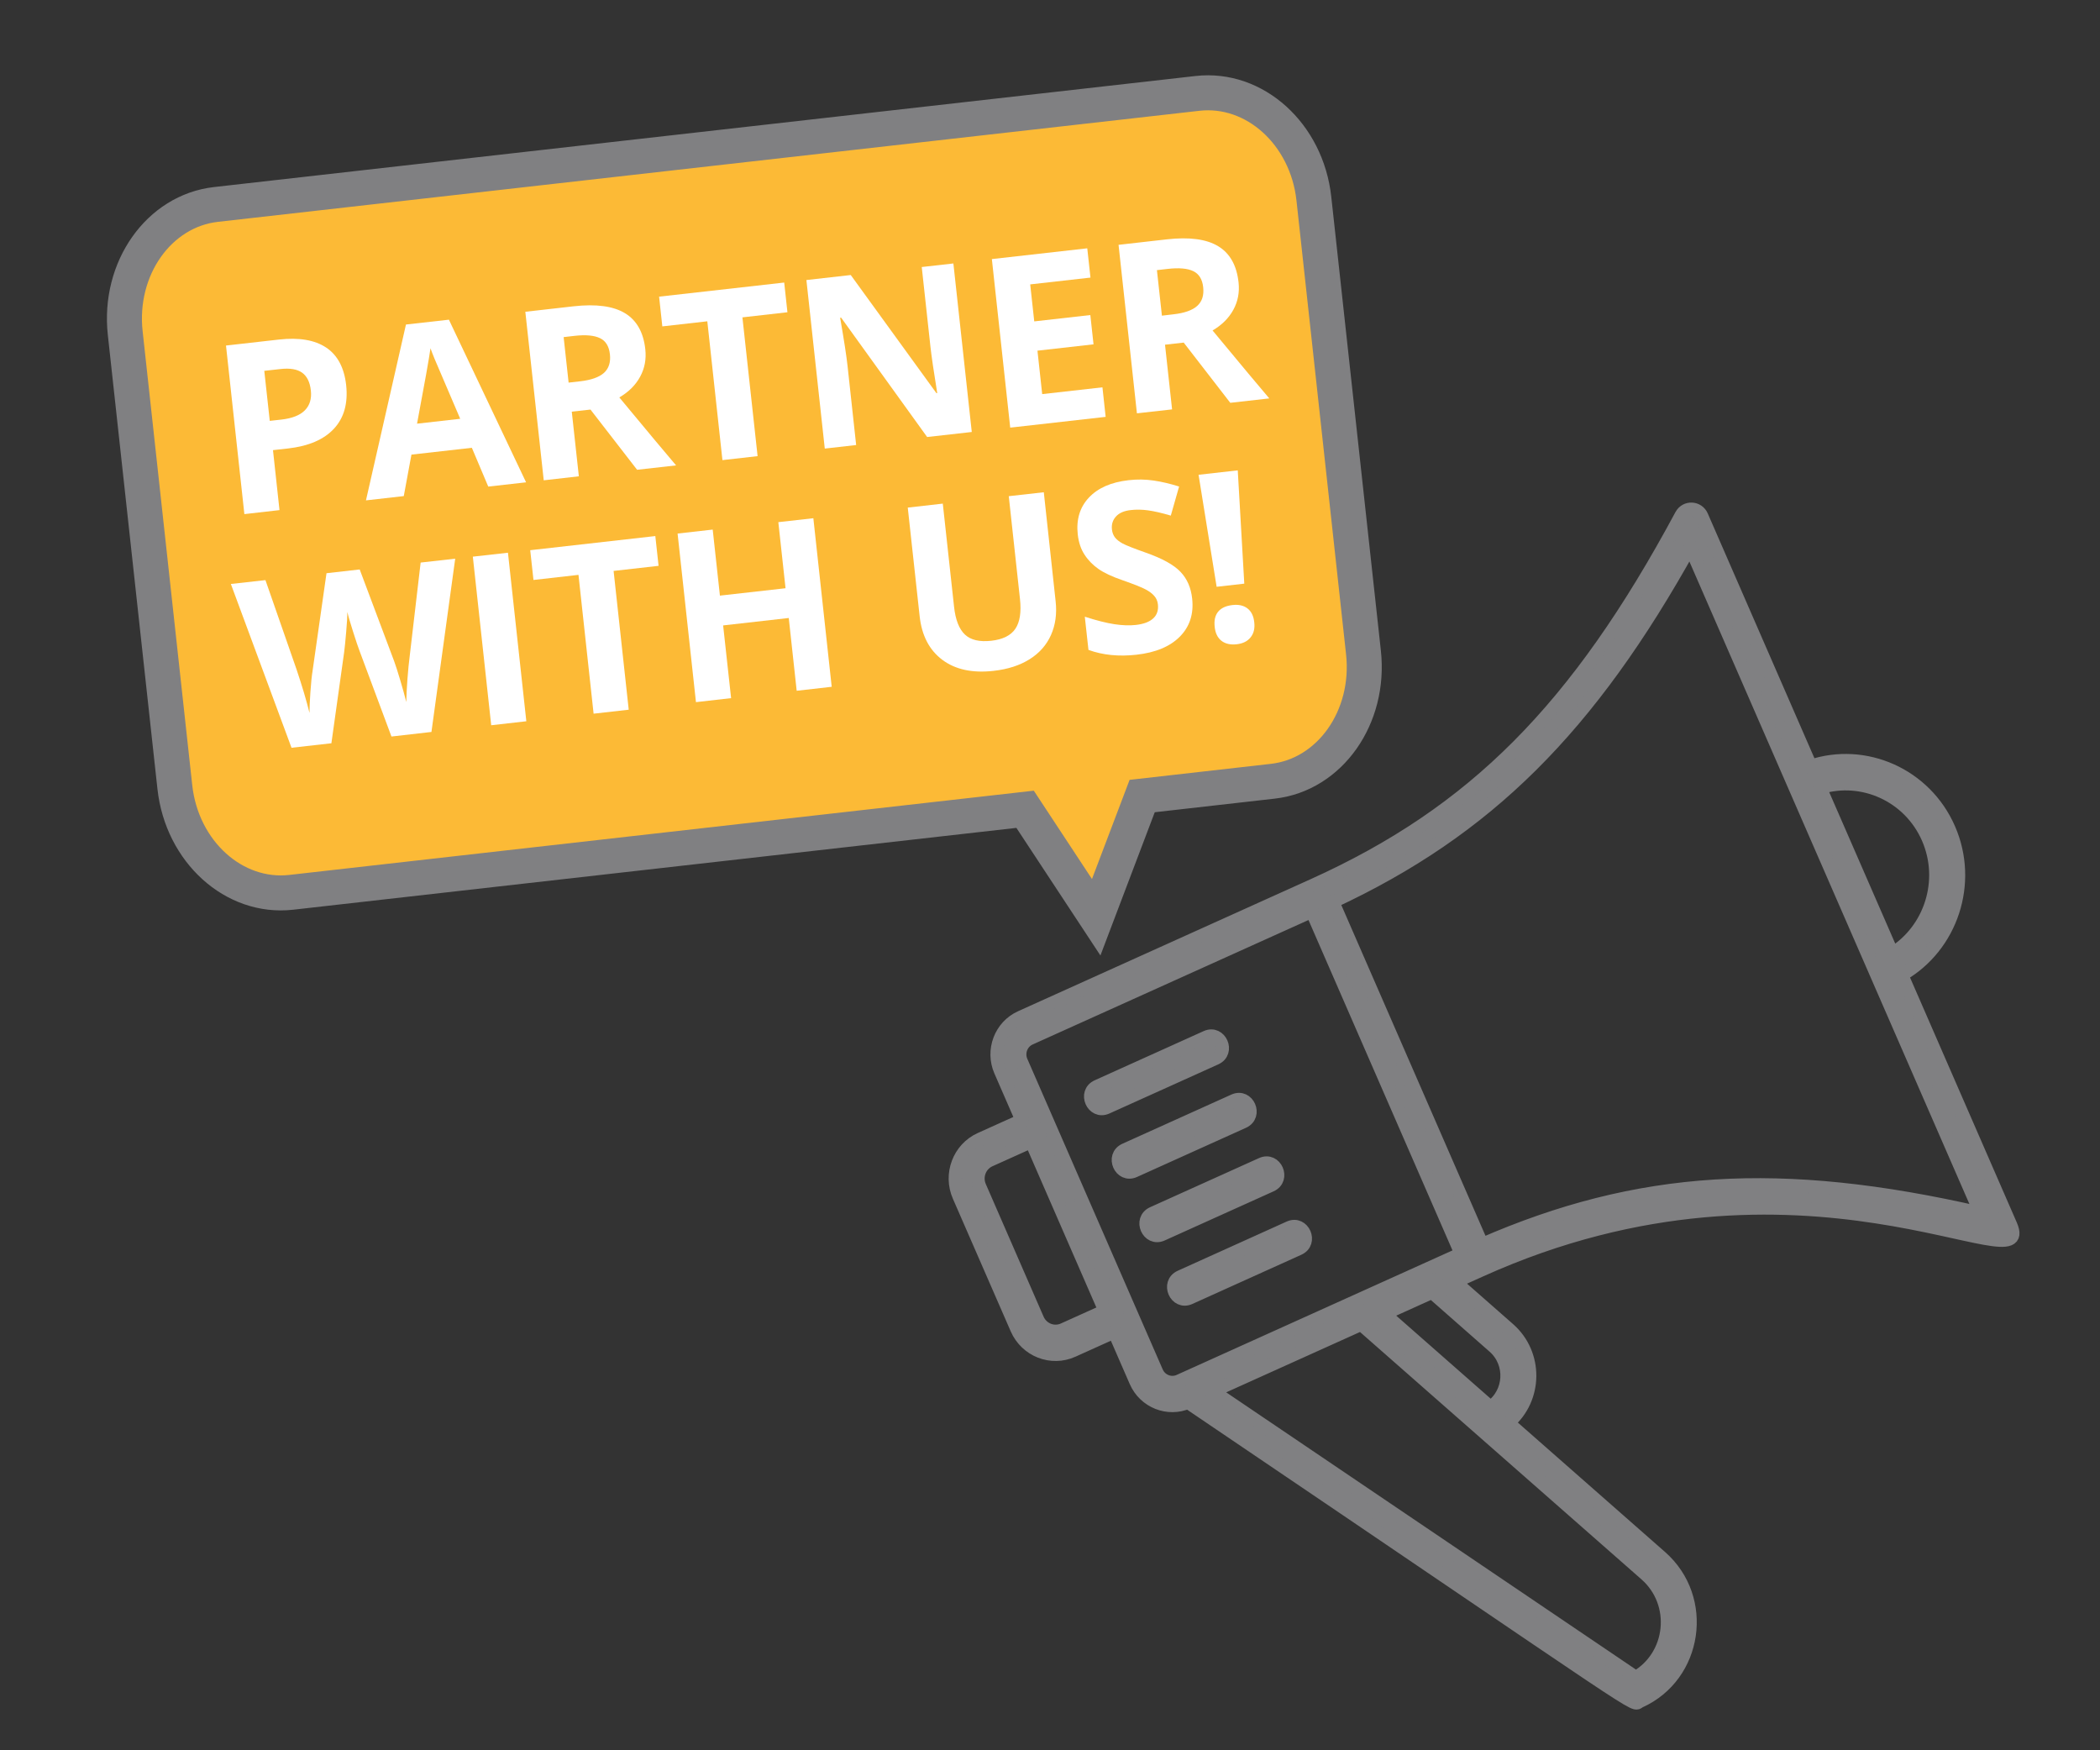 <?xml version="1.0" encoding="utf-8"?>
<!-- Generator: Adobe Illustrator 16.0.0, SVG Export Plug-In . SVG Version: 6.00 Build 0)  -->
<!DOCTYPE svg PUBLIC "-//W3C//DTD SVG 1.1//EN" "http://www.w3.org/Graphics/SVG/1.1/DTD/svg11.dtd">
<svg version="1.1" id="Layer_1" xmlns="http://www.w3.org/2000/svg" xmlns:xlink="http://www.w3.org/1999/xlink" x="0px" y="0px"
	 width="120px" height="100px" viewBox="0 0 120 100" enable-background="new 0 0 120 100" xml:space="preserve">
<rect x="0" y="0" width="120" height="100" fill="#333333" stroke="none"/>
<path fill="#FCBA36" d="M74.992,11.345l2.833,25.905c0.403,3.69-1.918,6.976-5.185,7.35l-7.459,0.837l-2.634,6.922l-4.06-6.163
	l-41.937,4.745c-3.27,0.371-6.244-2.317-6.646-6.005L7.073,19.027c-0.404-3.686,1.919-6.974,5.185-7.344l56.088-6.346
	C71.613,4.968,74.591,7.657,74.992,11.345z"/>
<g>
	<path fill="#FFFFFF" d="M19.781,22.007c0.111,1.036-0.121,1.864-0.696,2.484c-0.577,0.623-1.453,0.999-2.628,1.132l-0.858,0.095
		l0.372,3.426l-2.007,0.229l-1.05-9.631l3.024-0.342c1.148-0.129,2.049,0.024,2.701,0.458
		C19.291,20.294,19.671,21.011,19.781,22.007z M15.415,24.046l0.66-0.073c0.617-0.07,1.067-0.247,1.345-0.529
		c0.28-0.282,0.395-0.661,0.343-1.134c-0.052-0.479-0.22-0.817-0.502-1.019c-0.281-0.199-0.695-0.269-1.246-0.205l-0.913,0.101
		L15.415,24.046z"/>
	<path fill="#FFFFFF" d="M27.9,27.8l-0.937-2.216l-3.452,0.39l-0.438,2.369l-2.161,0.245l2.286-10.047l2.454-0.276l4.41,9.292
		L27.9,27.8z M26.298,23.927c-0.861-2.007-1.347-3.143-1.456-3.403c-0.109-0.265-0.191-0.474-0.242-0.627
		c-0.081,0.579-0.337,2.015-0.769,4.309L26.298,23.927z"/>
	<path fill="#FFFFFF" d="M32.673,23.519l0.404,3.694l-2.006,0.229l-1.052-9.629l2.759-0.313c1.287-0.143,2.265-0.012,2.934,0.394
		c0.669,0.404,1.058,1.094,1.163,2.065c0.062,0.567-0.037,1.086-0.295,1.562c-0.258,0.477-0.655,0.873-1.19,1.186
		c1.662,2.005,2.743,3.298,3.244,3.883l-2.229,0.25l-2.663-3.439L32.673,23.519z M32.492,21.86l0.647-0.073
		c0.636-0.072,1.093-0.233,1.371-0.481c0.277-0.251,0.393-0.603,0.342-1.066c-0.05-0.456-0.239-0.764-0.569-0.921
		c-0.329-0.159-0.819-0.203-1.466-0.129l-0.609,0.07L32.492,21.86z"/>
	<path fill="#FFFFFF" d="M43.291,26.061l-2.009,0.227l-0.864-7.931l-2.571,0.291l-0.184-1.699l7.149-0.806l0.184,1.697l-2.572,0.292
		L43.291,26.061z"/>
	<path fill="#FFFFFF" d="M55.53,24.681l-2.551,0.287l-4.914-6.819l-0.057,0.006c0.222,1.277,0.363,2.192,0.422,2.741l0.493,4.53
		l-1.793,0.203L46.08,16l2.534-0.287l4.896,6.75l0.046-0.004c-0.202-1.245-0.33-2.126-0.387-2.644l-0.498-4.559l1.808-0.203
		L55.53,24.681z"/>
	<path fill="#FFFFFF" d="M63.18,23.817l-5.453,0.615l-1.049-9.63l5.452-0.615l0.183,1.673l-3.444,0.388l0.231,2.114L62.305,18
		l0.182,1.673l-3.204,0.362l0.271,2.482l3.443-0.388L63.18,23.817z"/>
	<path fill="#FFFFFF" d="M66.572,19.694l0.404,3.696l-2.009,0.225l-1.05-9.627l2.758-0.313c1.289-0.145,2.266-0.014,2.936,0.392
		c0.67,0.406,1.057,1.094,1.164,2.067c0.061,0.567-0.037,1.086-0.297,1.563c-0.258,0.475-0.653,0.869-1.188,1.184
		c1.66,2.005,2.741,3.298,3.241,3.881l-2.229,0.252l-2.662-3.441L66.572,19.694z M66.395,18.035l0.646-0.076
		c0.633-0.069,1.091-0.23,1.368-0.479c0.282-0.251,0.394-0.605,0.345-1.066c-0.049-0.458-0.238-0.764-0.568-0.923
		c-0.33-0.159-0.819-0.201-1.468-0.127l-0.608,0.07L66.395,18.035z"/>
	<path fill="#FFFFFF" d="M24.654,41.819l-2.285,0.261l-1.833-4.916c-0.067-0.173-0.189-0.537-0.365-1.088
		c-0.176-0.551-0.282-0.923-0.321-1.114c0,0.238-0.022,0.626-0.07,1.164c-0.046,0.537-0.084,0.919-0.116,1.149l-0.727,5.19
		l-2.279,0.257l-3.466-9.357l1.976-0.221l1.783,5.118c0.317,0.947,0.563,1.771,0.735,2.471c-0.002-0.253,0.015-0.648,0.051-1.184
		c0.036-0.533,0.079-0.951,0.129-1.251l0.791-5.548l1.897-0.215l1.968,5.238c0.086,0.235,0.203,0.597,0.347,1.082
		c0.146,0.485,0.259,0.905,0.347,1.255c0.006-0.348,0.027-0.784,0.066-1.307c0.039-0.519,0.082-0.945,0.124-1.269l0.631-5.393
		l1.975-0.221L24.654,41.819z"/>
	<path fill="#FFFFFF" d="M28.069,41.436l-1.05-9.632l2.007-0.225l1.05,9.629L28.069,41.436z"/>
	<path fill="#FFFFFF" d="M35.927,40.548l-2.007,0.227l-0.864-7.931l-2.572,0.292l-0.186-1.701l7.149-0.808l0.186,1.701l-2.57,0.291
		L35.927,40.548z"/>
	<path fill="#FFFFFF" d="M47.526,39.239l-2.001,0.227l-0.453-4.158l-3.75,0.424l0.455,4.155l-2.008,0.229l-1.05-9.632l2.007-0.227
		l0.412,3.773l3.75-0.422l-0.412-3.775l2.001-0.225L47.526,39.239z"/>
	<path fill="#FFFFFF" d="M59.646,28.124l0.676,6.232c0.078,0.71-0.01,1.351-0.264,1.921c-0.255,0.573-0.662,1.035-1.222,1.387
		c-0.561,0.352-1.244,0.573-2.052,0.664c-1.217,0.138-2.196-0.073-2.94-0.632c-0.744-0.559-1.173-1.389-1.293-2.49l-0.679-6.205
		l2.002-0.227l0.644,5.896c0.08,0.74,0.287,1.269,0.618,1.583c0.332,0.314,0.836,0.432,1.513,0.356
		c0.656-0.074,1.114-0.303,1.372-0.685c0.257-0.382,0.346-0.947,0.264-1.695l-0.641-5.88L59.646,28.124z"/>
	<path fill="#FFFFFF" d="M68.124,34.207c0.094,0.869-0.138,1.591-0.698,2.16c-0.563,0.571-1.389,0.917-2.486,1.04
		c-1.01,0.113-1.924,0.022-2.742-0.276l-0.209-1.896c0.673,0.217,1.232,0.358,1.691,0.428c0.453,0.069,0.865,0.083,1.23,0.042
		c0.441-0.05,0.77-0.173,0.986-0.372c0.217-0.199,0.307-0.465,0.27-0.804c-0.021-0.189-0.09-0.35-0.211-0.485
		c-0.119-0.137-0.285-0.26-0.502-0.374c-0.215-0.114-0.648-0.287-1.299-0.516c-0.609-0.208-1.07-0.427-1.389-0.65
		c-0.314-0.221-0.58-0.489-0.789-0.81c-0.211-0.318-0.338-0.704-0.39-1.156c-0.094-0.853,0.117-1.553,0.632-2.104
		c0.516-0.553,1.272-0.885,2.274-0.999c0.491-0.056,0.968-0.048,1.428,0.02c0.462,0.067,0.944,0.181,1.457,0.342l-0.474,1.661
		c-0.529-0.155-0.963-0.254-1.303-0.3c-0.338-0.048-0.668-0.052-0.988-0.016c-0.381,0.043-0.66,0.165-0.844,0.368
		c-0.186,0.205-0.26,0.45-0.229,0.74c0.02,0.179,0.079,0.332,0.175,0.458c0.097,0.123,0.241,0.238,0.435,0.344
		c0.193,0.104,0.642,0.283,1.347,0.531c0.933,0.33,1.586,0.692,1.961,1.09C67.835,33.067,68.059,33.58,68.124,34.207z"/>
	<path fill="#FFFFFF" d="M69.411,35.816c-0.042-0.368,0.024-0.658,0.198-0.869c0.175-0.211,0.445-0.336,0.818-0.378
		c0.356-0.042,0.645,0.026,0.861,0.195c0.219,0.171,0.348,0.436,0.385,0.798c0.039,0.346-0.031,0.63-0.209,0.851
		c-0.176,0.223-0.439,0.356-0.796,0.396c-0.36,0.04-0.653-0.028-0.872-0.199C69.577,36.437,69.447,36.172,69.411,35.816z
		 M71.102,33.346l-1.58,0.179l-1.033-6.399l2.24-0.253L71.102,33.346z"/>
</g>
<path fill="none" stroke="#808082" stroke-width="2" stroke-miterlimit="10" d="M75.078,11.347l2.835,25.937
	c0.403,3.69-1.916,6.986-5.187,7.352l-7.459,0.845l-2.627,6.925l-4.063-6.169L16.64,50.982c-3.269,0.367-6.244-2.322-6.649-6.012
	L7.156,19.031c-0.404-3.688,1.918-6.979,5.184-7.35l56.088-6.345C71.695,4.966,74.673,7.655,75.078,11.347z"/>
<path fill="#808082" stroke="#808082" stroke-width="0.75" stroke-miterlimit="10" d="M111.368,47.349
	c-1.353-3.099-4.796-4.609-7.897-3.574l-6.229-14.291c-0.22-0.503-0.911-0.533-1.171-0.05C90.123,40.502,84.227,46.432,75.031,50.58
	c-0.012,0.006-16.702,7.537-16.702,7.537c-1.152,0.518-1.674,1.895-1.162,3.066l1.23,2.823l-2.372,1.07
	c-1.222,0.551-1.775,2.011-1.234,3.254l3.309,7.587c0.542,1.243,1.978,1.807,3.199,1.255l2.372-1.069l1.229,2.822
	c0.507,1.163,1.84,1.692,2.983,1.195c27.181,18.388,25.312,17.314,25.81,17.091c3.256-1.468,3.906-5.888,1.205-8.259l-8.717-7.662
	c1.623-1.385,1.656-3.93,0.037-5.354l-3.072-2.699l1.457-0.656c18.412-8.303,31.871,1.021,30.297-2.588l-6.229-14.293
	C111.509,54.059,112.721,50.45,111.368,47.349z M60.77,75.96c-0.563,0.254-1.225-0.007-1.477-0.579l-3.307-7.587
	c-0.25-0.575,0.006-1.247,0.569-1.502l2.372-1.069l4.213,9.668L60.77,75.96z M66.096,78.387L58.36,60.645
	c-0.219-0.502,0.004-1.092,0.499-1.313l16.104-7.265l8.528,19.563l-16.104,7.268C66.895,79.118,66.314,78.891,66.096,78.387z
	 M93.477,95.837L69.303,79.484l8.477-3.823l16.27,14.296C95.918,91.604,95.6,94.618,93.477,95.837z M85.363,76.941
	c1.074,0.94,0.975,2.654-0.189,3.463L79.1,75.066l2.729-1.233L85.363,76.941z M113.175,69.313
	c-11.424-2.619-19.567-2.104-28.485,1.783l-8.533-19.572c8.82-4.113,14.662-9.906,20.422-20.283L113.175,69.313z M108.137,54.477
	l-4.131-9.475c2.439-0.742,5.107,0.458,6.168,2.886C111.23,50.317,110.316,53.134,108.137,54.477z M62.707,62.063l6.227-2.81
	c0.791-0.356,1.32,0.858,0.53,1.216l-6.226,2.809C62.447,63.633,61.918,62.419,62.707,62.063z M64.289,65.689l6.227-2.81
	c0.791-0.356,1.32,0.856,0.53,1.214l-6.226,2.809C64.029,67.262,63.5,66.046,64.289,65.689z M65.871,69.316l6.227-2.809
	c0.789-0.355,1.318,0.857,0.528,1.215L66.4,70.531C65.611,70.887,65.082,69.674,65.871,69.316z M67.453,72.945l6.225-2.811
	c0.79-0.355,1.32,0.858,0.53,1.213l-6.228,2.812C67.191,74.516,66.661,73.303,67.453,72.945z"/>
</svg>
